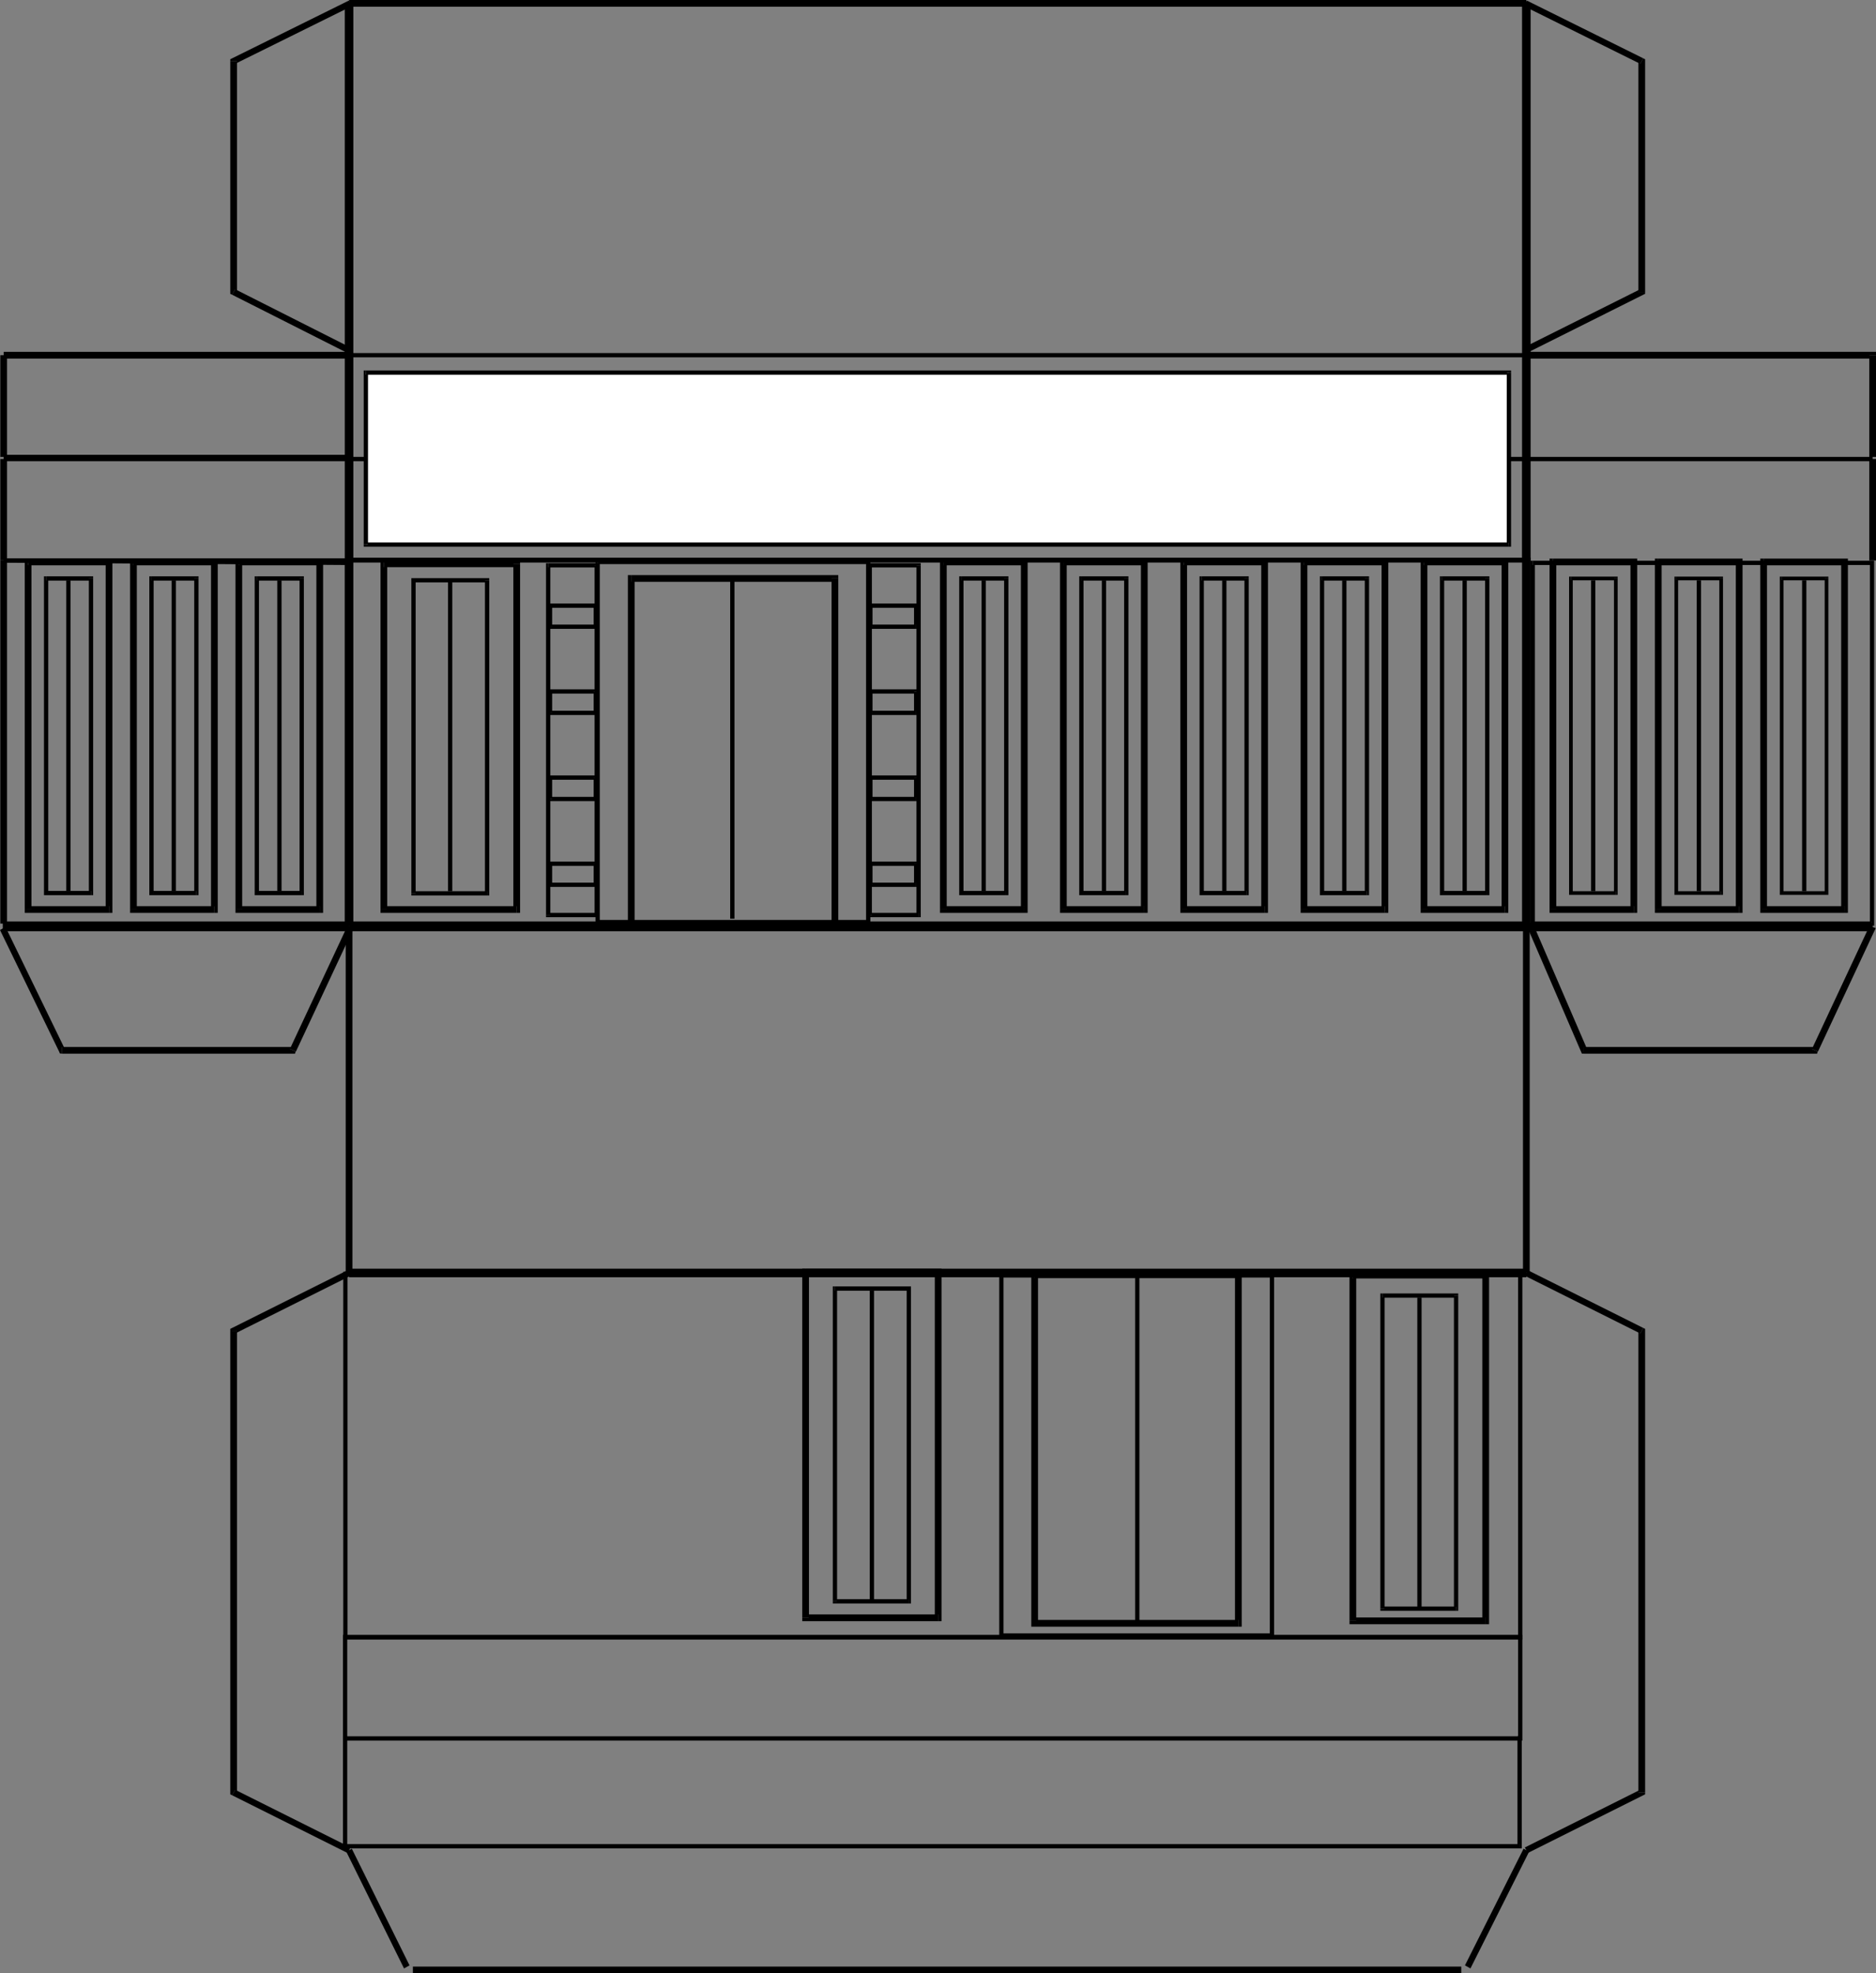 <svg xmlns="http://www.w3.org/2000/svg" width="6143" height="6460" fill-rule="evenodd" stroke-linecap="round" preserveAspectRatio="none"><rect width="100%" height="100%" fill="#808080" stroke="none"/><style>.brush1{fill:#000}.pen1{stroke:none}</style><path d="M1352 6460h3433v-21H1352v21zm3646-2292v-14H1143v28h3855v-14zm0-1133v-14H1143v28h3855v-14zm0-3024V0H1143v22h3855V11zm367 945 6-9-378 189 10 18 378-189 6-9-6 9 6-3v-6h-22z" class="pen1 brush1"/><path d="m5371 209-6-9v756h22V200l-6-9 6 9v-6l-6-3-10 18z" class="pen1 brush1"/><path d="m4995 11-5 9 381 189 10-18L5000 2l-5 9zm3 6047-9-5-192 382 18 10 192-382-9-5z" class="pen1 brush1"/><path d="m5365 5869 6-9-378 189 10 18 378-189 6-9-6 9 6-3v-6h-22z" class="pen1 brush1"/><path d="m5371 4366-6-9v1512h22V4357l-6-9 6 9v-6l-6-3-10 18z" class="pen1 brush1"/><path d="m4998 4168-5 9 378 189 10-18-378-189-5 9zm1134-1133v-14H4998v28h1134v-14z" class="pen1 brush1"/><path d="m5187 3428 10 7-173-401-20 8 173 401 10 7-10-7 3 7h7v-22z" class="pen1 brush1"/><path d="m5933 3435 10-7h-756v22h756l10-7-10 7h7l2-7-19-8z" class="pen1 brush1"/><path d="m6132 3035-10-4-189 404 20 8 189-404-10-4zm-4989 0v-14H9v28h1134v-14zM776 4357l-6 9 378-189-10-18-378 189-6 9 6-9-6 3v6h22z" class="pen1 brush1"/><path d="m770 5860 6 9V4357h-22v1512l6 9-6-9v6l6 3 10-18z" class="pen1 brush1"/><path d="m1143 6058 5-9-378-189-10 18 378 189 5-9zM4998 11h-14v3019h28V11h-14zm0 3019h-11v1137h22V3030h-11zM1143 11h-14v3018h28V11h-14z" class="pen1 brush1"/><path d="m1143 6058-9 5 189 382 18-10-189-382-9 5zm0-3025h-11v1138h22V3033h-11zm-680 949zM776 200l-6 9 382-189-10-18-382 189-6 9 6-9-6 3v6h22z" class="pen1 brush1"/><path d="m770 947 6 9V200h-22v756l6 9-6-9v6l6 3 10-18z" class="pen1 brush1"/><path d="m1143 1147 5-9-378-191-10 18 378 191 5-9zM203 3428l9 6-194-399-18 10 194 399 9 6-9-6 2 5 7 1v-22z" class="pen1 brush1"/><path d="m949 3435 10-7H203v22h756l10-7-10 7h7l2-7-19-8z" class="pen1 brush1"/><path d="m1148 3035-10-4-189 404 20 8 189-404-10-4zm3926-57 11 11h265v-22h-265l11 11h-22v11h11l-11-11z" class="pen1 brush1"/><path d="m5085 1829-11 11v1138h22V1840l-11 11v-22h-11v11l11-11z" class="pen1 brush1"/><path d="m5361 1840-11-11h-265v22h265l-11-11h22v-11h-11l11 11z" class="pen1 brush1"/><path d="m5350 2989 11-11V1840h-22v1138l11-11v22h11v-11l-11 11zm-212-65 6 6h147v-12h-147l6 6h-12v6h6l-6-6z" class="pen1 brush1"/><path d="m5144 1888-6 6v1030h12V1894l-6 6v-12h-6v6l6-6z" class="pen1 brush1"/><path d="m5297 1894-6-6h-147v12h147l-6-6h12v-6h-6l6 6z" class="pen1 brush1"/><path d="m5291 2930 6-6V1894h-12v1030l6-6v12h6v-6l-6 6zm-74-1030h-7v1018h14V1900h-7zm202 1078 11 11h265v-22h-265l11 11h-22v11h11l-11-11z" class="pen1 brush1"/><path d="m5430 1829-11 11v1138h22V1840l-11 11v-22h-11v11l11-11z" class="pen1 brush1"/><path d="m5706 1840-11-11h-265v22h265l-11-11h22v-11h-11l11 11z" class="pen1 brush1"/><path d="m5695 2989 11-11V1840h-22v1138l11-11v22h11v-11l-11 11zm-212-65 6 6h147v-12h-147l6 6h-12v6h6l-6-6z" class="pen1 brush1"/><path d="m5489 1888-6 6v1030h12V1894l-6 6v-12h-6v6l6-6z" class="pen1 brush1"/><path d="m5642 1894-6-6h-147v12h147l-6-6h12v-6h-6l6 6z" class="pen1 brush1"/><path d="m5636 2930 6-6V1894h-12v1030l6-6v12h6v-6l-6 6zm-73-1030h-7v1018h14V1900h-7zm201 1078 11 11h265v-22h-265l11 11h-22v11h11l-11-11z" class="pen1 brush1"/><path d="m5775 1829-11 11v1138h22V1840l-11 11v-22h-11v11l11-11z" class="pen1 brush1"/><path d="m6051 1840-11-11h-265v22h265l-11-11h22v-11h-11l11 11z" class="pen1 brush1"/><path d="m6040 2989 11-11V1840h-22v1138l11-11v22h11v-11l-11 11zm-212-65 6 6h147v-12h-147l6 6h-12v6h6l-6-6z" class="pen1 brush1"/><path d="m5834 1888-6 6v1030h12V1894l-6 6v-12h-6v6l6-6z" class="pen1 brush1"/><path d="m5987 1894-6-6h-147v12h147l-6-6h12v-6h-6l6 6z" class="pen1 brush1"/><path d="m5981 2930 6-6V1894h-12v1030l6-6v12h6v-6l-6 6zm-73-1030h-7v1018h14V1900h-7zm-4762-397-7-7H12v14h1127l-7-7h14v-7h-7l7 7z" class="pen1 brush1"/><path d="m1139 1842 7-7v-332h-14v332l7-7v14h7v-7l-7 7z" class="pen1 brush1"/><path d="M12 1835v7h1127v-14H12v7z" class="pen1 brush1"/><path d="M12 1503H1v332h22v-332H12zm0-340H1v333h22v-333H12z" class="pen1 brush1"/><path d="M1139 1163v-11H12v22h1127v-11z" class="pen1 brush1"/><path d="m1139 1503 7-7v-333h-14v333l7-7v14h7v-7l-7 7z" class="pen1 brush1"/><path d="M12 1496v7h1127v-14H12v7zm6125 347-7-7H5019v14h1111l-7-7h14v-7h-7l7 7z" class="pen1 brush1"/><path d="m6130 3031 7-7V1843h-14v1181l7-7v14h7v-7l-7 7z" class="pen1 brush1"/><path d="m5012 3024 7 7h1111v-14H5019l7 7h-14v7h7l-7-7z" class="pen1 brush1"/><path d="m5019 1836-7 7v1181h14V1843l-7 7v-14h-7v7l7-7zM81 2978l11 11h265v-22H92l11 11H81v11h11l-11-11z" class="pen1 brush1"/><path d="m92 1829-11 11v1138h22V1840l-11 11v-22H81v11l11-11z" class="pen1 brush1"/><path d="m368 1840-11-11H92v22h265l-11-11h22v-11h-11l11 11z" class="pen1 brush1"/><path d="m357 2989 11-11V1840h-22v1138l11-11v22h11v-11l-11 11zm-213-65 7 7h147v-14H151l7 7h-14v7h7l-7-7z" class="pen1 brush1"/><path d="m151 1887-7 7v1030h14V1894l-7 7v-14h-7v7l7-7z" class="pen1 brush1"/><path d="m305 1894-7-7H151v14h147l-7-7h14v-7h-7l7 7z" class="pen1 brush1"/><path d="m298 2931 7-7V1894h-14v1030l7-7v14h7v-7l-7 7zm-74-1031h-7v1018h14V1900h-7zm202 1078 11 11h265v-22H437l11 11h-22v11h11l-11-11z" class="pen1 brush1"/><path d="m437 1829-11 11v1138h22V1840l-11 11v-22h-11v11l11-11z" class="pen1 brush1"/><path d="m713 1840-11-11H437v22h265l-11-11h22v-11h-11l11 11z" class="pen1 brush1"/><path d="m702 2989 11-11V1840h-22v1138l11-11v22h11v-11l-11 11zm-213-65 7 7h147v-14H496l7 7h-14v7h7l-7-7z" class="pen1 brush1"/><path d="m496 1887-7 7v1030h14V1894l-7 7v-14h-7v7l7-7z" class="pen1 brush1"/><path d="m650 1894-7-7H496v14h147l-7-7h14v-7h-7l7 7z" class="pen1 brush1"/><path d="m643 2931 7-7V1894h-14v1030l7-7v14h7v-7l-7 7zm-74-1031h-7v1018h14V1900h-7zm202 1078 11 11h265v-22H782l11 11h-22v11h11l-11-11z" class="pen1 brush1"/><path d="m782 1829-11 11v1138h22V1840l-11 11v-22h-11v11l11-11z" class="pen1 brush1"/><path d="m1058 1840-11-11H782v22h265l-11-11h22v-11h-11l11 11z" class="pen1 brush1"/><path d="m1047 2989 11-11V1840h-22v1138l11-11v22h11v-11l-11 11zm-213-65 7 7h147v-14H841l7 7h-14v7h7l-7-7z" class="pen1 brush1"/><path d="m841 1887-7 7v1030h14V1894l-7 7v-14h-7v7l7-7z" class="pen1 brush1"/><path d="m995 1894-7-7H841v14h147l-7-7h14v-7h-7l7 7z" class="pen1 brush1"/><path d="m988 2931 7-7V1894h-14v1030l7-7v14h7v-7l-7 7zm-73-1031h-7v1018h14V1900h-7zm4097-67-7-7H1144v14h3861l-7-7h14v-7h-7l7 7z" class="pen1 brush1"/><path d="m5005 3031 7-7V1833h-14v1191l7-7v14h7v-7l-7 7z" class="pen1 brush1"/><path d="m1137 3024 7 7h3861v-14H1144l7 7h-14v7h7l-7-7z" class="pen1 brush1"/><path d="m1144 1826-7 7v1191h14V1833l-7 7v-14h-7v7l7-7zm1934 1152 11 11h265v-22h-265l11 11h-22v11h11l-11-11z" class="pen1 brush1"/><path d="m3089 1829-11 11v1138h22V1840l-11 11v-22h-11v11l11-11z" class="pen1 brush1"/><path d="m3365 1840-11-11h-265v22h265l-11-11h22v-11h-11l11 11z" class="pen1 brush1"/><path d="m3354 2989 11-11V1840h-22v1138l11-11v22h11v-11l-11 11zm-213-65 7 7h147v-14h-147l7 7h-14v7h7l-7-7z" class="pen1 brush1"/><path d="m3148 1887-7 7v1030h14V1894l-7 7v-14h-7v7l7-7z" class="pen1 brush1"/><path d="m3302 1894-7-7h-147v14h147l-7-7h14v-7h-7l7 7z" class="pen1 brush1"/><path d="m3295 2931 7-7V1894h-14v1030l7-7v14h7v-7l-7 7zm-74-1031h-7v1018h14V1900h-7zM1950 3019l7 7h886v-14h-886l7 7h-14v7h7l-7-7z" class="pen1 brush1"/><path d="m1957 1833-7 7v1179h14V1840l-7 7v-14h-7v7l7-7z" class="pen1 brush1"/><path d="m2850 1840-7-7h-886v14h886l-7-7h14v-7h-7l7 7z" class="pen1 brush1"/><path d="m2843 3026 7-7V1840h-14v1179l7-7v14h7v-7l-7 7zm-787 9 11 11h667v-22h-667l11 11h-22v11h11l-11-11z" class="pen1 brush1"/><path d="m2067 1883-11 11v1141h22V1894l-11 11v-22h-11v11l11-11z" class="pen1 brush1"/><path d="m2745 1894-11-11h-667v22h667l-11-11h22v-11h-11l11 11z" class="pen1 brush1"/><path d="m2734 3046 11-11V1894h-22v1141l11-11v22h11v-11l-11 11zm-336-1146h-7v1108h14V1900h-7zm443 1096 7 7h160v-14h-160l7 7h-14v7h7l-7-7z" class="pen1 brush1"/><path d="m2848 1844-7 7v1145h14V1851l-7 7v-14h-7v7l7-7z" class="pen1 brush1"/><path d="m3015 1851-7-7h-160v14h160l-7-7h14v-7h-7l7 7z" class="pen1 brush1"/><path d="m3008 3003 7-7V1851h-14v1145l7-7v14h7v-7l-7 7z" class="pen1 brush1"/><path d="m3007 2828-7-7h-150v14h150l-7-7h14v-7h-7l7 7z" class="pen1 brush1"/><path d="m3000 2904 7-7v-69h-14v69l7-7v14h7v-7l-7 7z" class="pen1 brush1"/><path d="m2843 2897 7 7h150v-14h-150l7 7h-14v7h7l-7-7z" class="pen1 brush1"/><path d="m2850 2821-7 7v69h14v-69l-7 7v-14h-7v7l7-7zm157-557-7-7h-150v14h150l-7-7h14v-7h-7l7 7z" class="pen1 brush1"/><path d="m3000 2341 7-7v-70h-14v70l7-7v14h7v-7l-7 7z" class="pen1 brush1"/><path d="m2843 2334 7 7h150v-14h-150l7 7h-14v7h7l-7-7z" class="pen1 brush1"/><path d="m2850 2257-7 7v70h14v-70l-7 7v-14h-7v7l7-7zm157 289-7-7h-150v14h150l-7-7h14v-7h-7l7 7z" class="pen1 brush1"/><path d="m3000 2623 7-7v-70h-14v70l7-7v14h7v-7l-7 7z" class="pen1 brush1"/><path d="m2843 2616 7 7h150v-14h-150l7 7h-14v7h7l-7-7z" class="pen1 brush1"/><path d="m2850 2539-7 7v70h14v-70l-7 7v-14h-7v7l7-7zm157-556-7-7h-150v14h150l-7-7h14v-7h-7l7 7z" class="pen1 brush1"/><path d="m3000 2059 7-7v-69h-14v69l7-7v14h7v-7l-7 7z" class="pen1 brush1"/><path d="m2843 2052 7 7h150v-14h-150l7 7h-14v7h7l-7-7z" class="pen1 brush1"/><path d="m2850 1976-7 7v69h14v-69l-7 7v-14h-7v7l7-7zM1788 2996l7 7h159v-14h-159l7 7h-14v7h7l-7-7z" class="pen1 brush1"/><path d="m1795 1844-7 7v1145h14V1851l-7 7v-14h-7v7l7-7z" class="pen1 brush1"/><path d="m1961 1851-7-7h-159v14h159l-7-7h14v-7h-7l7 7z" class="pen1 brush1"/><path d="m1954 3003 7-7V1851h-14v1145l7-7v14h7v-7l-7 7z" class="pen1 brush1"/><path d="m1958 2828-7-7h-150v14h150l-7-7h14v-7h-7l7 7z" class="pen1 brush1"/><path d="m1951 2904 7-7v-69h-14v69l7-7v14h7v-7l-7 7z" class="pen1 brush1"/><path d="m1794 2897 7 7h150v-14h-150l7 7h-14v7h7l-7-7z" class="pen1 brush1"/><path d="m1801 2821-7 7v69h14v-69l-7 7v-14h-7v7l7-7zm157-557-7-7h-150v14h150l-7-7h14v-7h-7l7 7z" class="pen1 brush1"/><path d="m1951 2341 7-7v-70h-14v70l7-7v14h7v-7l-7 7z" class="pen1 brush1"/><path d="m1794 2334 7 7h150v-14h-150l7 7h-14v7h7l-7-7z" class="pen1 brush1"/><path d="m1801 2257-7 7v70h14v-70l-7 7v-14h-7v7l7-7zm157 289-7-7h-150v14h150l-7-7h14v-7h-7l7 7z" class="pen1 brush1"/><path d="m1951 2623 7-7v-70h-14v70l7-7v14h7v-7l-7 7z" class="pen1 brush1"/><path d="m1794 2616 7 7h150v-14h-150l7 7h-14v7h7l-7-7z" class="pen1 brush1"/><path d="m1801 2539-7 7v70h14v-70l-7 7v-14h-7v7l7-7zm157-556-7-7h-150v14h150l-7-7h14v-7h-7l7 7z" class="pen1 brush1"/><path d="m1951 2059 7-7v-69h-14v69l7-7v14h7v-7l-7 7z" class="pen1 brush1"/><path d="m1794 2052 7 7h150v-14h-150l7 7h-14v7h7l-7-7z" class="pen1 brush1"/><path d="m1801 1976-7 7v69h14v-69l-7 7v-14h-7v7l7-7zm3198-473-7-7H1146v14h3846l-7-7h14v-7h-7l7 7z" class="pen1 brush1"/><path d="m4992 1842 7-7v-332h-14v332l7-7v14h7v-7l-7 7z" class="pen1 brush1"/><path d="m1139 1835 7 7h3846v-14H1146l7 7h-14v7h7l-7-7z" class="pen1 brush1"/><path d="m1146 1496-7 7v332h14v-332l-7 7v-14h-7v7l7-7zm3846-333v-7H1146v14h3846v-7zM3471 2978l11 11h265v-22h-265l11 11h-22v11h11l-11-11z" class="pen1 brush1"/><path d="m3482 1829-11 11v1138h22V1840l-11 11v-22h-11v11l11-11z" class="pen1 brush1"/><path d="m3758 1840-11-11h-265v22h265l-11-11h22v-11h-11l11 11z" class="pen1 brush1"/><path d="m3747 2989 11-11V1840h-22v1138l11-11v22h11v-11l-11 11zm-213-65 7 7h147v-14h-147l7 7h-14v7h7l-7-7z" class="pen1 brush1"/><path d="m3541 1887-7 7v1030h14V1894l-7 7v-14h-7v7l7-7z" class="pen1 brush1"/><path d="m3695 1894-7-7h-147v14h147l-7-7h14v-7h-7l7 7z" class="pen1 brush1"/><path d="m3688 2931 7-7V1894h-14v1030l7-7v14h7v-7l-7 7zm-73-1031h-7v1018h14V1900h-7zm250 1078 11 11h265v-22h-265l11 11h-22v11h11l-11-11z" class="pen1 brush1"/><path d="m3876 1829-11 11v1138h22V1840l-11 11v-22h-11v11l11-11z" class="pen1 brush1"/><path d="m4152 1840-11-11h-265v22h265l-11-11h22v-11h-11l11 11z" class="pen1 brush1"/><path d="m4141 2989 11-11V1840h-22v1138l11-11v22h11v-11l-11 11zm-213-65 7 7h147v-14h-147l7 7h-14v7h7l-7-7z" class="pen1 brush1"/><path d="m3935 1887-7 7v1030h14V1894l-7 7v-14h-7v7l7-7z" class="pen1 brush1"/><path d="m4089 1894-7-7h-147v14h147l-7-7h14v-7h-7l7 7z" class="pen1 brush1"/><path d="m4082 2931 7-7V1894h-14v1030l7-7v14h7v-7l-7 7zm-73-1031h-7v1018h14V1900h-7zm250 1078 11 11h265v-22h-265l11 11h-22v11h11l-11-11z" class="pen1 brush1"/><path d="m4270 1829-11 11v1138h22V1840l-11 11v-22h-11v11l11-11z" class="pen1 brush1"/><path d="m4546 1840-11-11h-265v22h265l-11-11h22v-11h-11l11 11z" class="pen1 brush1"/><path d="m4535 2989 11-11V1840h-22v1138l11-11v22h11v-11l-11 11zm-213-65 7 7h147v-14h-147l7 7h-14v7h7l-7-7z" class="pen1 brush1"/><path d="m4329 1887-7 7v1030h14V1894l-7 7v-14h-7v7l7-7z" class="pen1 brush1"/><path d="m4483 1894-7-7h-147v14h147l-7-7h14v-7h-7l7 7z" class="pen1 brush1"/><path d="m4476 2931 7-7V1894h-14v1030l7-7v14h7v-7l-7 7zm-74-1031h-7v1018h14V1900h-7zm250 1078 11 11h265v-22h-265l11 11h-22v11h11l-11-11z" class="pen1 brush1"/><path d="m4663 1829-11 11v1138h22V1840l-11 11v-22h-11v11l11-11z" class="pen1 brush1"/><path d="m4939 1840-11-11h-265v22h265l-11-11h22v-11h-11l11 11z" class="pen1 brush1"/><path d="m4928 2989 11-11V1840h-22v1138l11-11v22h11v-11l-11 11zm-213-65 7 7h148v-14h-148l7 7h-14v7h7l-7-7z" class="pen1 brush1"/><path d="m4722 1887-7 7v1030h14V1894l-7 7v-14h-7v7l7-7z" class="pen1 brush1"/><path d="m4877 1894-7-7h-148v14h148l-7-7h14v-7h-7l7 7z" class="pen1 brush1"/><path d="m4870 2931 7-7V1894h-14v1030l7-7v14h7v-7l-7 7zm-74-1031h-7v1018h14V1900h-7zM1246 2978l11 11h435v-22h-435l11 11h-22v11h11l-11-11z" class="pen1 brush1"/><path d="m1257 1835-11 11v1132h22V1846l-11 11v-22h-11v11l11-11z" class="pen1 brush1"/><path d="m1703 1846-11-11h-435v22h435l-11-11h22v-11h-11l11 11z" class="pen1 brush1"/><path d="m1692 2989 11-11V1846h-22v1132l11-11v22h11v-11l-11 11zm-345-64 7 7h241v-14h-241l7 7h-14v7h7l-7-7z" class="pen1 brush1"/><path d="m1354 1893-7 7v1025h14V1900l-7 7v-14h-7v7l7-7z" class="pen1 brush1"/><path d="m1602 1900-7-7h-241v14h241l-7-7h14v-7h-7l7 7z" class="pen1 brush1"/><path d="m1595 2932 7-7V1900h-14v1025l7-7v14h7v-7l-7 7zm-121-1026h-7v1012h14V1906h-7zm-350 3455 7 7h3847v-14H1131l7 7h-14v7h7l-7-7z" class="pen1 brush1"/><path d="m1131 4164-7 7v1190h14V4171l-7 7v-14h-7v7l7-7z" class="pen1 brush1"/><path d="m4985 4171-7-7H1131v14h3847l-7-7h14v-7h-7l7 7z" class="pen1 brush1"/><path d="m4978 5368 7-7V4171h-14v1190l7-7v14h7v-7l-7 7zm-806-1192-7-7h-886v14h886l-7-7h14v-7h-7l7 7z" class="pen1 brush1"/><path d="m4165 5362 7-7V4176h-14v1179l7-7v14h7v-7l-7 7z" class="pen1 brush1"/><path d="m3272 5355 7 7h886v-14h-886l7 7h-14v7h7l-7-7z" class="pen1 brush1"/><path d="m3279 4169-7 7v1179h14V4176l-7 7v-14h-7v7l7-7zm787 5-11-11h-667v22h667l-11-11h22v-11h-11l11 11z" class="pen1 brush1"/><path d="m4055 5326 11-11V4174h-22v1141l11-11v22h11v-11l-11 11z" class="pen1 brush1"/><path d="m3377 5315 11 11h667v-22h-667l11 11h-22v11h11l-11-11z" class="pen1 brush1"/><path d="m3388 4163-11 11v1141h22V4174l-11 11v-22h-11v11l11-11zm336 1145h7V4173h-14v1135h7zm-2601 384 7 7h3848v-14H1130l7 7h-14v7h7l-7-7z" class="pen1 brush1"/><path d="m1130 5353-7 7v332h14v-332l-7 7v-14h-7v7l7-7z" class="pen1 brush1"/><path d="m4985 5360-7-7H1130v14h3848l-7-7h14v-7h-7l7 7z" class="pen1 brush1"/><path d="m4978 5699 7-7v-332h-14v332l7-7v14h7v-7l-7 7zm-102-1524-11-11h-435v22h435l-11-11h22v-11h-11l11 11z" class="pen1 brush1"/><path d="m4865 5318 11-11V4175h-22v1132l11-11v22h11v-11l-11 11z" class="pen1 brush1"/><path d="m4419 5307 11 11h435v-22h-435l11 11h-22v11h11l-11-11z" class="pen1 brush1"/><path d="m4430 4164-11 11v1132h22V4175l-11 11v-22h-11v11l11-11zm345 78-7-7h-241v14h241l-7-7h14v-7h-7l7 7z" class="pen1 brush1"/><path d="m4768 5274 7-7V4242h-14v1025l7-7v14h7v-7l-7 7z" class="pen1 brush1"/><path d="m4520 5267 7 7h241v-14h-241l7 7h-14v7h7l-7-7z" class="pen1 brush1"/><path d="m4527 4235-7 7v1025h14V4242l-7 7v-14h-7v7l7-7zm121 1026h7V4249h-14v1012h7z" class="pen1 brush1"/><path d="M1198 1220h3743v563H1198v-563z" class="pen1" style="fill:#fff"/><path d="m4948 1220-7-7H1198v14h3743l-7-7h14v-7h-7l7 7z" class="pen1 brush1"/><path d="m4941 1790 7-7v-563h-14v563l7-7v14h7v-7l-7 7z" class="pen1 brush1"/><path d="m1191 1783 7 7h3743v-14H1198l7 7h-14v7h7l-7-7z" class="pen1 brush1"/><path d="m1198 1213-7 7v563h14v-563l-7 7v-14h-7v7l7-7zm-54 630-7-7-1125-8v14l1125 8-7-7h14v-7h-7l7 7z" class="pen1 brush1"/><path d="m1137 3031 7-7V1843h-14v1181l7-7v14h7v-7l-7 7z" class="pen1 brush1"/><path d="M12 3024v7h1125v-14H12v7z" class="pen1 brush1"/><path d="M12 1835H1v1189h22V1835H12zm6131-672-11-11H5005v22h1127l-11-11h22v-11h-11l11 11z" class="pen1 brush1"/><path d="M6132 1496h11v-333h-22v333h11zm0 7v-7H5005v14h1127v-7z" class="pen1 brush1"/><path d="M6132 1835h11v-332h-22v332h11zM4976 6052l7-7v-360h-14v360l7-7v14h7v-7l-7 7z" class="pen1 brush1"/><path d="m1123 6045 7 7h3846v-14H1130l7 7h-14v7h7l-7-7z" class="pen1 brush1"/><path d="M1130 5685h-7v360h14v-360h-7zm1953-1520-11-11h-434v22h434l-11-11h22v-11h-11l11 11z" class="pen1 brush1"/><path d="m3072 5308 11-11V4165h-22v1132l11-11v22h11v-11l-11 11z" class="pen1 brush1"/><path d="m2627 5297 11 11h434v-22h-434l11 11h-22v11h11l-11-11z" class="pen1 brush1"/><path d="m2638 4154-11 11v1132h22V4165l-11 11v-22h-11v11l11-11zm345 65-7-7h-242v14h242l-7-7h14v-7h-7l7 7z" class="pen1 brush1"/><path d="m2976 5250 7-7V4219h-14v1024l7-7v14h7v-7l-7 7z" class="pen1 brush1"/><path d="m2727 5243 7 7h242v-14h-242l7 7h-14v7h7l-7-7z" class="pen1 brush1"/><path d="m2734 4212-7 7v1024h14V4219l-7 7v-14h-7v7l7-7zm121 1025h7V4225h-14v1012h7z" class="pen1 brush1"/></svg>
